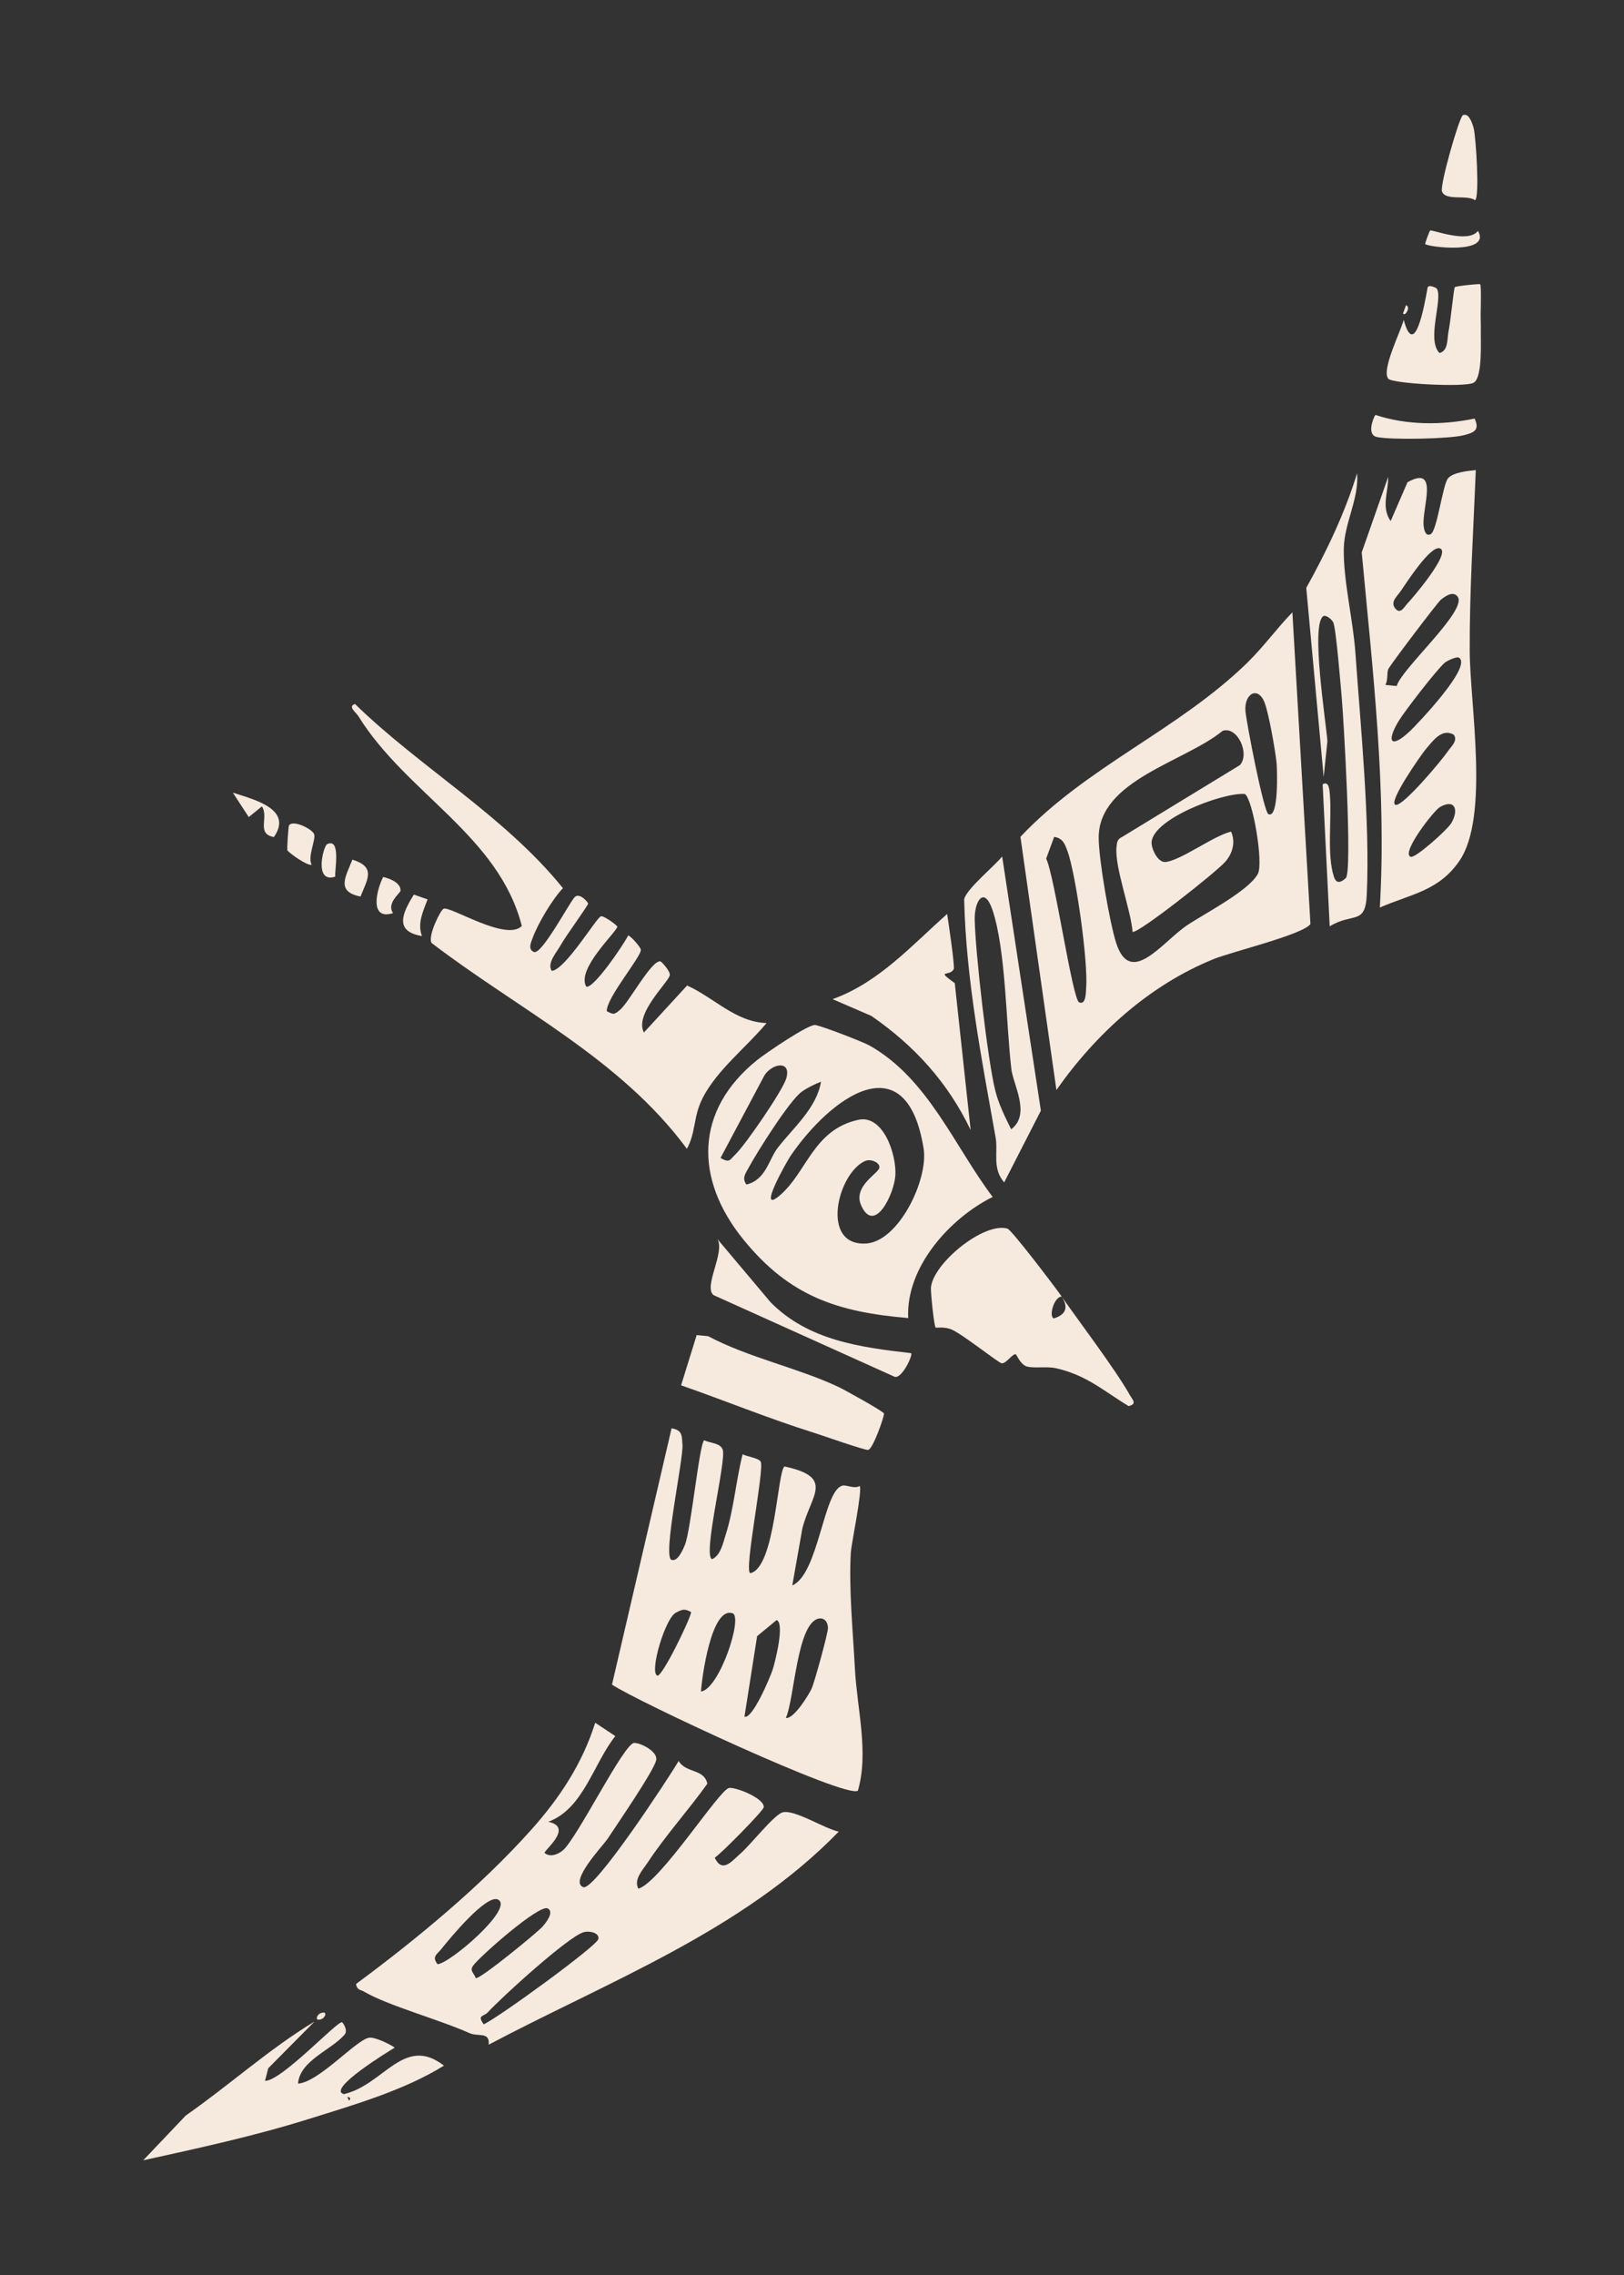 <?xml version="1.0" encoding="UTF-8"?>
<svg id="Layer_1" xmlns="http://www.w3.org/2000/svg" version="1.1" viewBox="0 0 283.46 396.85">
  <rect x="0" y="0" width="283.46" height="396.85" fill="#333333" stroke="none"/>
  <!-- Generator: Adobe Illustrator 29.8.0, SVG Export Plug-In . SVG Version: 2.1.1 Build 160)  -->
  <defs>
    <style>
      .st0 {
        fill: #f6e9dd;
      }
    </style>
  </defs>
  <path class="st0" d="M255.32,20.11c-.61.32-4.03,12.16-3.63,13.29.61,1.7,4.37.51,5.77,1.52.83-.41.16-10.96-.23-12.51-.22-.88-.87-2.85-1.91-2.3Z"/>
  <path class="st0" d="M253.92,50.11c-.19.33-.76,6.17-1.05,7.47-.32,1.41,0,3.6-1.61,4-2.34-2.33.66-9.49-.48-11.24-.09-.14-1.55-.85-1.62-.07-.5,2.83-2.24,12.63-4.15,5.52-.5,1.99-3.93,8.72-2.7,10.27.69.87,13.43,1.56,14.92.7,1.58-.92,1.2-7.33,1.24-9.34.02-1.05-.05-1.79-.02-3.18.02-.71.11-4.55-.1-4.66-.2-.1-4.31.32-4.43.52Z"/>
  <path class="st0" d="M245.41,53.24l-.52,1.42c.3.69,1.45-1.14.52-1.42Z"/>
  <path class="st0" d="M249.63,40.2c-.11.05-.92,2.24-.87,2.36.24.51,11.64,1.94,9.21-2.3-1.66,2.3-7.95-.24-8.34-.05Z"/>
  <path class="st0" d="M252.75,83.43c-.93,1.06-1.91,9.15-3.02,9.74-.86.46-1.17-.62-1.25-1.51-.29-3.04,2.78-10.67-2.81-7.54l-2.94,6.78c-1.7-2.43-.39-5.09-.43-7.71l-4.62,13.17c1.92,20.58,4.37,41.32,3.16,61.95,5.42-2.37,10.29-2.86,13.91-8.17,5.25-7.7,1.82-27.26,1.78-36.64-.04-10.48.65-21.03,1.06-31.5-1.4.15-3.91.37-4.84,1.43ZM253.27,143.65c-.68,1.11-6.19,6.06-7.02,5.81-1.84-.54,4.03-8.11,5.11-8.7,2.73-1.51,3.27.69,1.91,2.89ZM252.73,131.03c-1.06,1.57-7.83,9.65-9.13,9.37-1.49-.32,4.61-8.96,5.25-9.7,1.19-1.37,2.81-3.77,4.9-2.53.77,1.04-.51,2.1-1.02,2.86ZM246.1,127.53c-3.34,3.17-4.19,1.88-1.95-1.79,1.06-1.74,6.62-8.92,7.98-10.1.55-.47,2.14-1.11,2.47-.94,2.63,1.37-7.38,11.77-8.5,12.84ZM243.77,119.67l-1.97-.2c.51-.79.22-2.08.53-2.77.31-.69,8.57-11.6,9.16-12.08.8-.65,2.15-1.6,2.94-.53,1.75,2.39-9.83,12.58-10.65,15.58ZM245.69,105.23c-.52.51-1.27,2.19-2.25.78-.75-1.07.49-2.09,1.02-2.86,1.04-1.52,5.16-7.94,6.82-7.51,2.25.59-4.96,8.98-5.58,9.58Z"/>
  <path class="st0" d="M240.35,76.24c2.57.52,12.67.33,15.19-.33,1.69-.45,2.81-.84,1.84-2.9-5.58,1.18-11.91,1.18-17.33-.64-.54.96-1.42,3.53.3,3.87Z"/>
  <path class="st0" d="M123.61,233.08l-2.01-.19-2.72,8.76c7.73,2.7,15.4,5.84,23.19,8.28,1.36.43,9,3.12,9.48,2.99.86-.23,2.88-6.04,2.74-6.36-.19-.42-6.88-4.13-7.95-4.63-7.04-3.32-15.65-5.09-22.72-8.84Z"/>
  <path class="st0" d="M147.01,259.17c-3.28.8-4.11,15.39-8.72,17.39l1.75-9.9c1.42-5.81,5.79-8.94-3.09-10.85-1.27.58-1.62,17.69-5.99,18.61-1.17-.28,2.52-18.22,1.81-19.46-.36-.63-2.38-.87-3.15-1.28-1.13,4.41-1.57,9.78-2.96,14.04-.46,1.42-.87,3.61-2.38,4.26-1.67-.66,2.49-16.99,1.88-19.06-.37-1.25-2.32-1.18-3.23-1.69-.84.38-2.32,15.57-3.37,18.22-.35.87-1.27,3.02-2.35,2.65-1.61-.55,2.12-17.63,1.91-20.11-.13-1.56.03-2.51-1.9-2.84l-10.4,44.71c4.36,2.93,40.85,19.94,42.92,18.51,1.95-6.71-.16-14.34-.52-21.3-.33-6.27-1.09-14.14-.71-20.26.1-1.59,2.12-11.26,1.52-11.59-.93.55-2.25-.25-3.01-.07ZM114.72,292.29c-1.42-.61,1.4-10.05,3.25-10.98,1.12-.56,1.49-.77,2.67-.09-.18,1.28-5.1,11.41-5.92,11.07ZM122.35,295.07c.15-2.4,1.82-14.92,5.52-13.65,1.84.63-2.29,13.2-5.52,13.65ZM129.94,299.46l2.21-14.05,3.4-2.81c1.47.53-.27,7.36-.69,8.66-.44,1.33-3.5,8.63-4.91,8.2ZM144.52,283.96c.02.9-2.39,9.59-2.85,10.59-.49,1.06-3.11,5.35-4.5,5.12,1.51-3.34,1.92-16.6,5.75-17.33.9-.17,1.57.51,1.6,1.62Z"/>
  <path class="st0" d="M134.44,227.09l-9.23-10.96c1.41,2.3-2.5,8.34-.66,9.79l31.64,14.26c1.3.28,3.22-3.9,2.83-4.14-8.91-1.02-18.01-2.23-24.58-8.94Z"/>
  <path class="st0" d="M136.5,316.18c-1.49.52-5.51,5.62-7.2,7.1-1.57,1.37-3.21,3.55-4.55.78,1.33-.9,8.45-8.18,8.55-8.78.25-1.55-4.95-3.61-6.06-3.39-1.72.33-11.97,16.42-15.81,17.57-.89-1.57.79-3.32,1.6-4.54,3.12-4.74,7.12-9.14,10.43-13.77-.55-2.66-3.75-1.81-5-3.97-1.66,2.81-14.71,22.76-16.66,22.01-2.53-.97,3.48-7.27,4.25-8.43,1.59-2.44,8.06-11.81,8.48-13.71.34-1.51-2.7-3.04-3.84-3.02-1.79.04-10.02,16.76-12.47,18.76-.89.73-2.25,1.23-3.16.43-.31-.28,5.21-4.5.64-5.43,6.15-2.28,7.85-10.11,11.7-14.95l-3.51-2.33c-2.25,7.14-6.18,13.08-11.13,18.63-8.74,9.8-20.1,19.17-30.62,26.94.19,1.12.77.96,1.4,1.33,4.12,2.43,13.16,4.89,18.43,7.25,1.47.66,3.58-.31,3.32,2.01,21.04-11.12,44.28-19.84,61.11-37.17-2.46-.47-7.89-4.03-9.9-3.33ZM95.59,332.89c1.23.62-.35,2.57-.89,3.18-.94,1.06-10.96,9.25-11.65,8.99-.27-.83-1.13-1.25-.48-2.16,1.17-1.63,11.53-10.76,13.02-10ZM76.37,342.62c-1.05-1.33-.09-1.69.7-2.68,1.4-1.76,7.91-9.67,9.89-8.57,2.77,1.54-8.46,11.15-10.59,11.26ZM104.43,338.26c-.28,1.21-17.27,13.58-20,14.86-1.21-1.7-.02-1.28.75-2.13,2.38-2.6,14.02-13.19,16.69-13.94,1.06-.3,2.81.13,2.57,1.2Z"/>
  <path class="st0" d="M173.26,208.79c-6.75-8.97-11.25-20.6-21.45-26.39-1.17-.66-8.44-3.47-9.53-3.6-1.2-.15-8.69,4.96-10.11,6.1-10.94,8.79-10.98,20.77-2.42,31.31,8.04,9.9,16.38,12.66,28.77,13.71-.44-8.82,7.21-17.38,14.73-21.12ZM125.76,202l7.7-14.47c1.42-2.09,4.7-2.58,3.78.58-.61,2.1-7.12,11.58-8.86,13.24-1.04.99-.98,1.56-2.62.65ZM130.28,206.62c-.8-1.1-.18-1.88.34-2.84,1.5-2.77,7.17-11.8,9.33-13.35,1.04-.74,2.19-1.26,3.35-1.74-.76,4.62-4.84,8.01-7.57,11.56-1.57,2.04-2.04,5.57-5.46,6.38ZM151.12,216.92c-8.01.41-4.93-12.24-.14-14.39,1.07-.48,2.71.34,2.5,1.2-.25,1.04-4.7,3.26-3.14,6.61,2.34,5.04,5.75-2.12,5.94-5.31.22-3.65-2.11-10.65-6.48-9.69-7.85,1.73-8.95,9.13-13.66,13.16-4.22,3.61,1.25-6,1.86-6.89,6.84-10,20.18-20.06,23.21-1.27.87,5.39-4.35,16.28-10.09,16.58Z"/>
  <path class="st0" d="M69.9,155.43c.15-1.39-1.83-2.19-3.02-2.45-1.19,2.32-2.45,7.62,1.73,6.3-1.2-1.69,1.24-3.5,1.28-3.86Z"/>
  <path class="st0" d="M122.57,191.66c2.62-5.1,7.62-8.87,11.23-13.2-5.42-.18-9.18-4.45-13.87-6.55l-7.54,8.2c-1.72-3.27,4.29-8.73,4.52-10,.13-.71-1.48-2.39-1.63-2.41-1.55-.3-5.51,7.2-7.08,8.47-1.02.83-1.05.86-2.29.22-.08-2.38,6.18-9.67,5.94-10.76-.09-.43-1.58-2.21-2.2-2.46-.77,1.57-6.03,9.33-7.32,8.94-1.78-3.04,5.2-9.42,5.43-10.46.04-.17-2.32-1.94-2.87-1.82-.72.16-6.23,9.34-8.58,9.53-.91-1.37.9-3.27,1.59-4.55.75-1.39,4.7-6.78,4.76-7.2.02-.13-1.47-2.01-2.35-1.12-.91.92-5.76,10.13-7.11,9.57-1.12-.46-.51-1.68-.2-2.52.94-2.52,3.42-6.69,5.26-8.61-10.25-12.67-24.81-20.94-36.3-32.13-1.32.44.18,1.46.58,2.11,8.37,13.5,24.5,20.83,28.54,36.61-2.69,2.79-12.51-3.53-13.66-3-.56.26-2.81,4.83-2.09,5.97,15.17,11.6,32.94,20.16,44.56,35.9,1.59-2.82,1.09-5.58,2.71-8.74Z"/>
  <path class="st0" d="M60,365.29c-3.01-.87,7.92-7.51,8.9-8.11-.93-.65-3.55-1.92-4.52-1.72-2.35.48-8.71,7.73-12.36,8,.31-4.03,5.79-5.83,8.13-8.55.64-.74-.29-2.08-.44-2.15-.78-.33-10.54,10.24-13.45,10.22l.56-2.2,8.08-8.15c-7.89,4.75-14.87,11.1-22.47,16.39l-7.44,7.82c9.75-2.15,19.31-4.21,28.84-7.19,7.9-2.47,16.74-5.02,23.66-9.33-6.99-5.43-10.53,3.42-17.48,4.97ZM60.93,366.45l-.3-.65c.52.02.62.24.3.65Z"/>
  <path class="st0" d="M55.54,352.31c1.13.04,1.55-1.22,1-1.24-1.13-.04-1.55,1.22-1,1.24Z"/>
  <path class="st0" d="M61.51,149.95c-1.18,3-2.91,5.57,1.41,6.44,1.24-3.05,2.72-5.15-1.41-6.44Z"/>
  <path class="st0" d="M40.64,138.27l2.78,4.26,2.29-1.86c1.28,1.86-1.06,4.79,2.1,5.34,3.41-4.89-3.5-6.54-7.16-7.74Z"/>
  <path class="st0" d="M183.92,229.97c-.86-.28-.02-3.69,1.39-3.81-1.13-1.63-8.74-11.63-9.46-11.84-4.11-1.21-12.97,6.03-13.36,10.28-.06.7.53,6.8.83,6.98.13.07,1.57-.21,2.85.37,2.05.94,8.15,5.82,8.67,5.86.8.07,1.92-1.74,2.46-1.57.13.04.72,1.56,1.69,2.03,1.05.51,3.66.03,5.28.39,5.36,1.21,8.21,3.86,12.72,6.62,1.54-.4.72-1.04.19-1.98-2.51-4.45-8.82-12.76-11.87-17.13,1.2,1.84.79,3.16-1.39,3.81Z"/>
  <path class="st0" d="M54.83,145.51c-.38-.95-3.77-2.59-4.39-1.51-.11.19-.38,4.15-.27,4.34.23.39,3.34,2.68,4.23,2.52-.77-1.37.78-4.48.43-5.35Z"/>
  <path class="st0" d="M234.55,95.75c.07-4.51,2.66-8.63,2.33-13.2-2.19,7.05-5.3,13.56-8.88,20l3.04,33,.65-6.25c-.2-3.09-3.02-20.73-.65-21.85.36-.17,1.35.47,1.67,1.12.49.99,1.28,10.91,1.47,12.98.34,3.71,1.91,30.52.72,31.62-.75.7-1.62,1.15-2.07-.22-1.27-3.85-.35-10.17-.71-14.32-.06-.72-.13-2.52-1.26-1.81l1.23,24.77c3.98-2.46,6.22-.13,6.47-5.47.59-12.75-1.07-29.35-1.99-42.34-.41-5.71-2.11-12.51-2.02-18.03Z"/>
  <path class="st0" d="M217.75,115.57c-12.16,11.84-27.98,18.05-39.64,30.4l6.28,44.17c6.91-9.84,16.28-18.34,27.52-22.87,3.13-1.26,15.6-4.27,16.82-6.09l-3.15-54.37c-2.73,2.8-5.02,6.01-7.84,8.76ZM186.3,148.38c1.5,4.14,3.65,19.44,3.28,23.94-.05.58.03,3.09-1.23,2.52-1.17-.53-4.3-22.21-5.75-25.06l1.4-3.8c1.48.25,1.83,1.14,2.29,2.41ZM216.42,133.46l-20.52,12.51c-.9.41-.93.93-1.02,1.79-.35,3.48,2.49,10.91,2.81,14.8.96.32,14.52-10.36,16.15-12.21,1.3-1.48,1.86-3.41,1.04-5.29-3.19.8-8.58,4.92-11.39,5.3-1.26.17-2.31-1.85-2.47-3.05-.58-4.19,12.36-9.13,16.26-8.81,1.39.87,3.28,12.06,2.27,13.94-1.61,2.99-9.47,7.01-12.39,8.99-4.32,2.93-9.83,10.81-12.33,3.08-1.15-3.55-3.07-14.69-3.06-18.42.03-10.03,15.02-13.17,21.64-18.61,2.62-.84,4.78,4.07,3.01,5.98ZM220.72,122.55c.72,1.77,1.89,8.43,2.1,10.54.08.77.45,9.78-1.42,8.93-.84-.38-3.85-16.05-4.01-17.94-.26-3.03,2.12-4.52,3.34-1.54Z"/>
  <path class="st0" d="M169.42,197.11l-2.77-25.61c-3.46-2.5-.89-1.05-.18-2.45.22-.43-.94-8.28-1.15-9.62-6.23,5.51-11.92,11.96-20,14.86l6.76,2.92c7.52,5.19,13.35,11.59,17.34,19.9Z"/>
  <path class="st0" d="M57.09,147.26c-.65.32-2.36,6.9,1.43,5.66-.17-.89,1.08-6.88-1.43-5.66Z"/>
  <path class="st0" d="M168.29,156.98c.35,14.06,3.04,27.68,5.49,41.45.46,2.59-.65,5.3,1.49,7.83l6.41-12.52-6.76-44.34c-1.42,1.77-6.47,5.86-6.64,7.57ZM176.52,186.47c.33,2.75,3.45,7.93-.03,10.52-1.07-2.18-2.14-4.29-2.75-6.67-1.34-5.24-3.52-24.34-3.61-29.96-.05-3.2,1.66-5.91,3.11-1.6,2.34,6.97,2.36,20.04,3.29,27.71Z"/>
  <path class="st0" d="M74.63,156.89l-2.4-.84c-1.95,3.17-3.52,6.43,1.42,7.23-.84-2.24.21-4.32.98-6.39Z"/>
</svg>